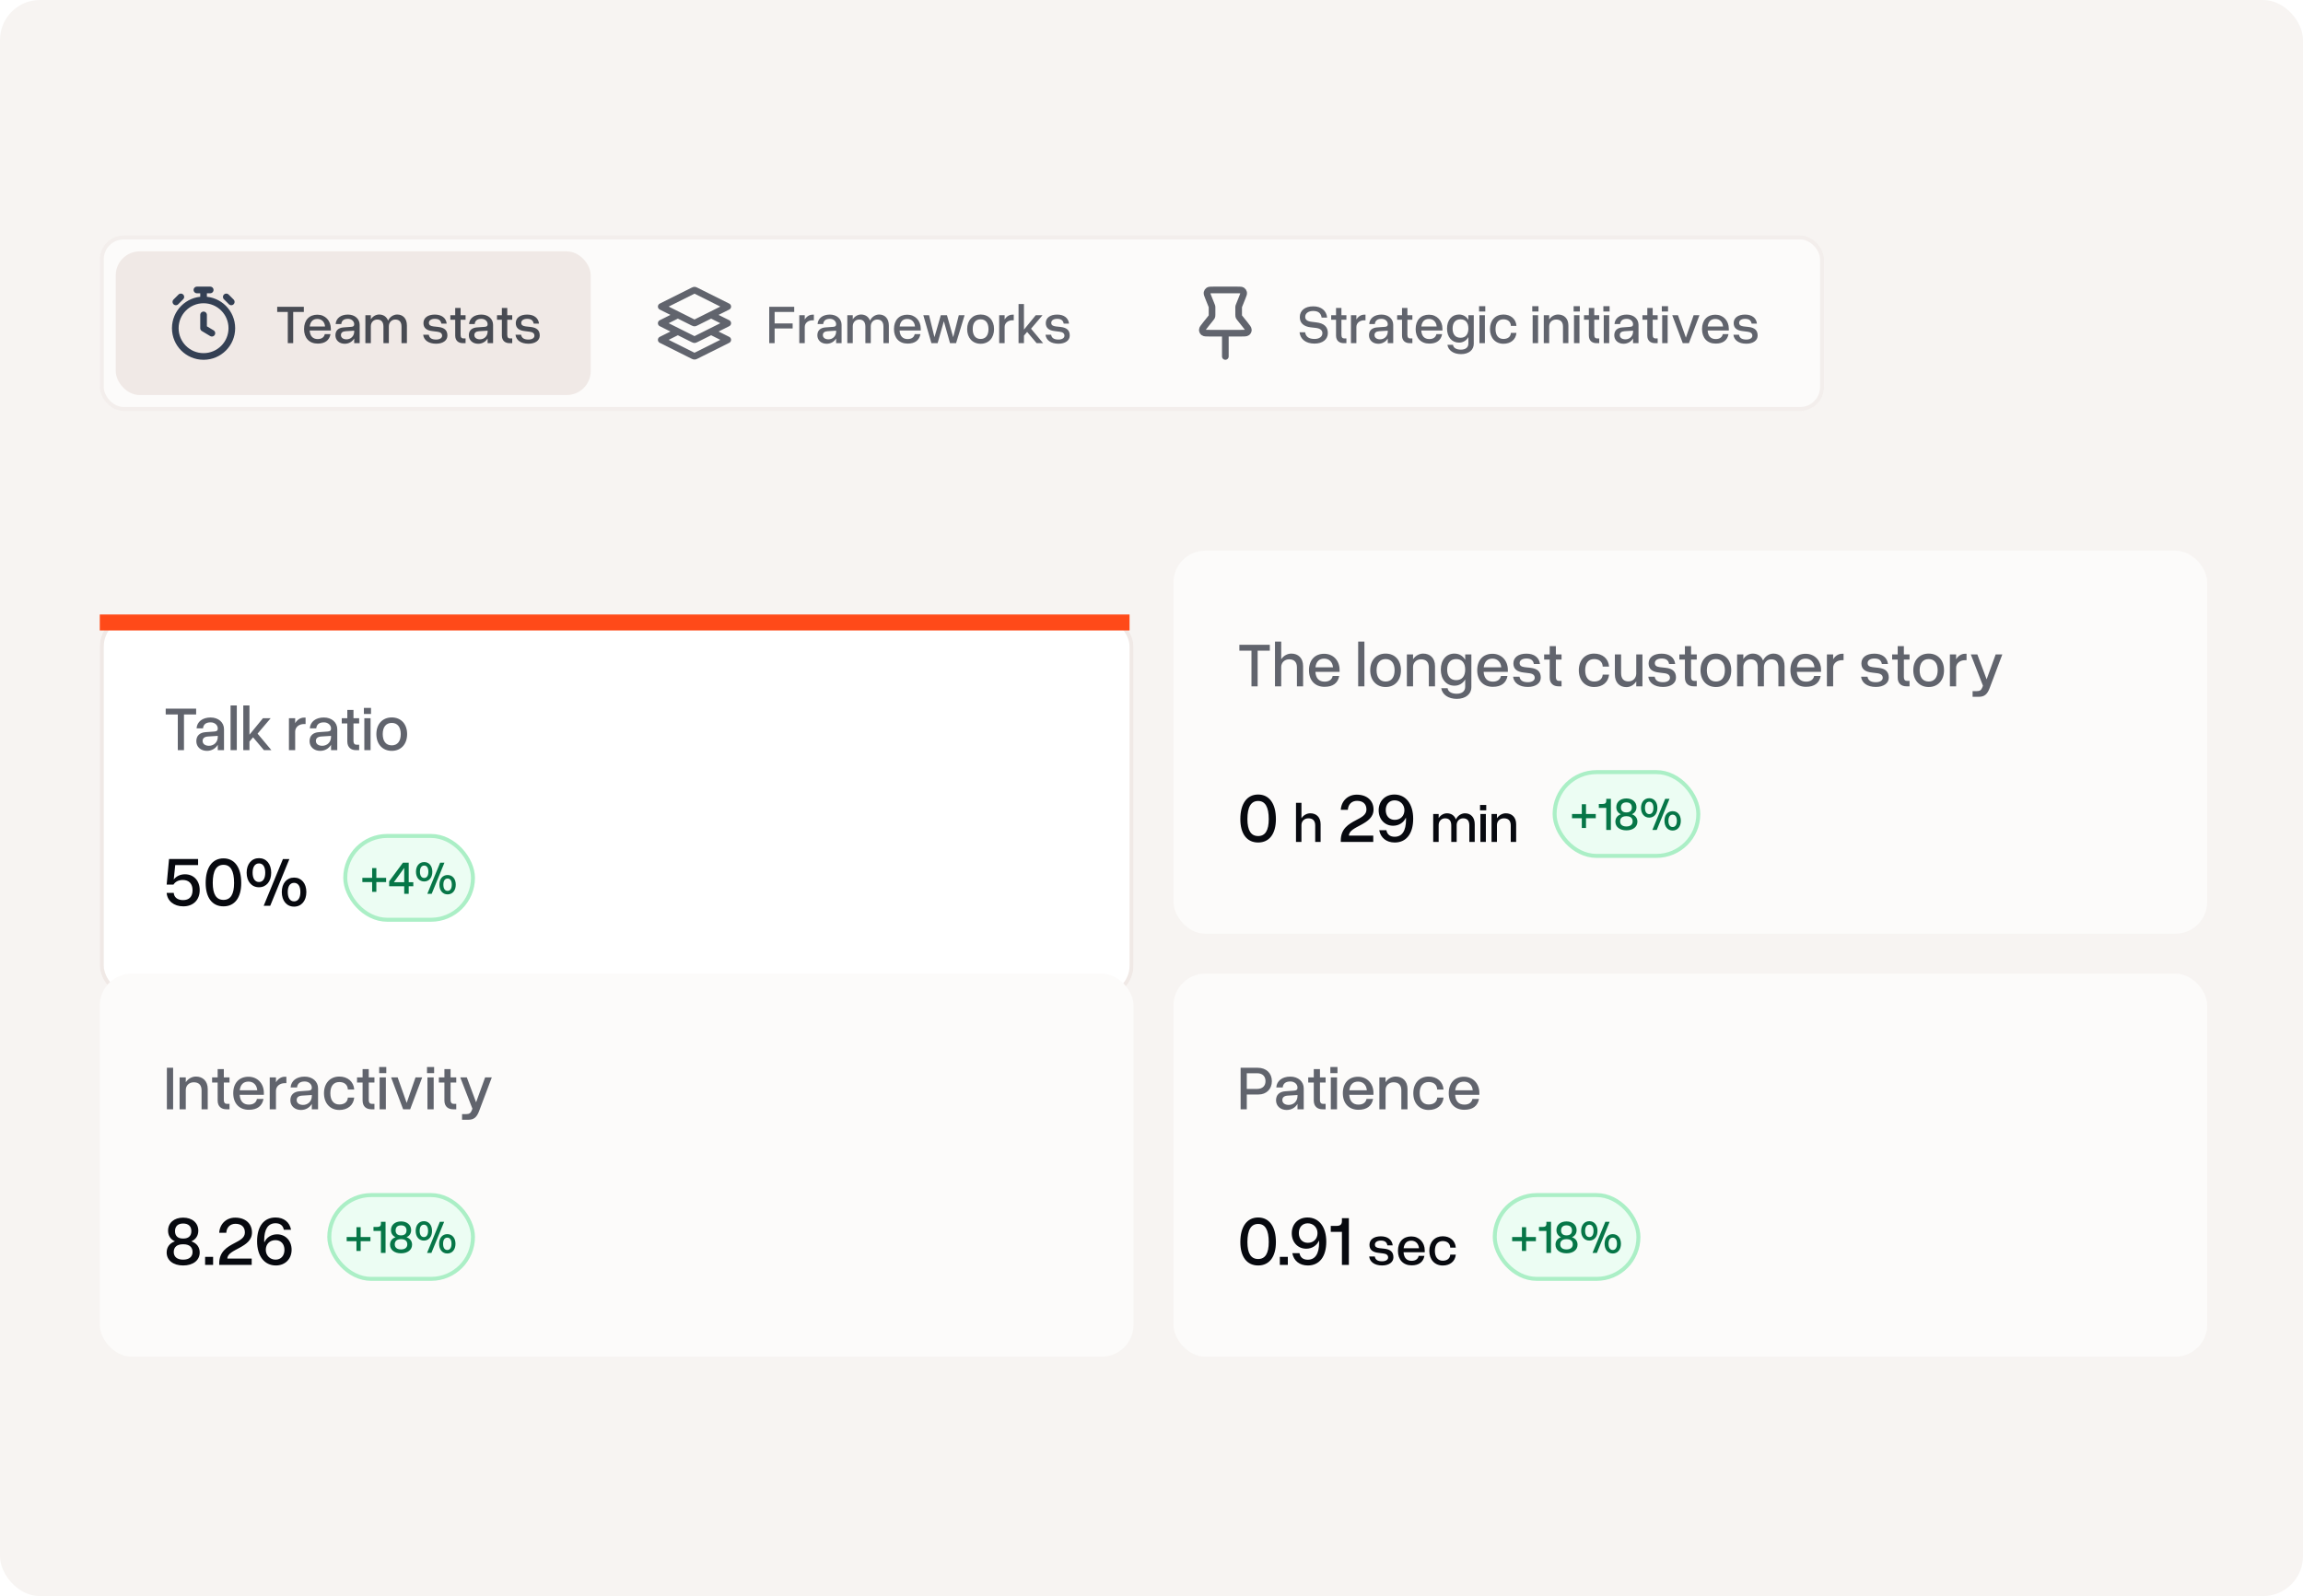 <svg width="577" height="400" viewBox="0 0 577 400" fill="none" xmlns="http://www.w3.org/2000/svg">
<rect width="577" height="400" rx="10" fill="#F7F4F2"/>
<rect x="25" y="59" width="432" height="44" rx="6" fill="#FCFBFA"/>
<rect x="25.5" y="59.5" width="431" height="43" rx="5.5" stroke="#EDE6E3" stroke-opacity="0.6"/>
<rect x="29" y="63" width="119" height="36" rx="6" fill="#F0E9E6"/>
<path d="M51.001 78.916V82.25L53.085 83.5M51.001 75.166C47.089 75.166 43.918 78.338 43.918 82.25C43.918 86.162 47.089 89.333 51.001 89.333C54.913 89.333 58.085 86.162 58.085 82.25C58.085 78.338 54.913 75.166 51.001 75.166ZM51.001 75.166V72.666M49.335 72.666H52.668M57.942 75.66L56.692 74.41L57.317 75.035M44.06 75.66L45.31 74.41L44.685 75.035" stroke="#344054" stroke-width="1.667" stroke-linecap="round" stroke-linejoin="round"/>
<path d="M76.123 76.894V78.18H73.457V86H72.103V78.18H69.451V76.894H76.123ZM76.178 82.473C76.178 80.244 77.477 78.863 79.514 78.863C81.482 78.863 82.891 80.34 82.891 82.404V82.828H77.586C77.682 84.236 78.379 84.975 79.609 84.975C80.607 84.975 81.223 84.496 81.373 83.731H82.809C82.522 85.289 81.428 86.109 79.596 86.109C77.504 86.109 76.178 84.715 76.178 82.473ZM79.527 79.93C78.42 79.93 77.764 80.559 77.6 81.83H81.441C81.346 80.668 80.594 79.93 79.527 79.93ZM90.109 81.406V86H88.742V84.824C88.25 85.644 87.389 86.15 86.363 86.15C85.01 86.15 84.039 85.275 84.039 84.031C84.039 82.842 84.777 82.131 86.103 82.049L87.99 81.912C88.537 81.871 88.742 81.693 88.742 81.269V81.242C88.742 80.49 88.059 79.902 87.184 79.902C86.158 79.902 85.598 80.34 85.502 81.215H84.094C84.189 79.766 85.393 78.836 87.17 78.836C88.893 78.836 90.109 79.916 90.109 81.406ZM85.42 83.977C85.42 84.619 85.967 85.043 86.814 85.043C87.922 85.043 88.742 84.209 88.742 83.102V82.869L86.582 83.006C85.816 83.061 85.42 83.389 85.42 83.977ZM96.07 81.857C96.07 80.613 95.469 80.08 94.512 80.08C93.609 80.08 92.912 80.777 92.912 81.762V86H91.545V79H92.912V80.025C93.404 79.246 94.211 78.822 94.99 78.822C96.029 78.822 96.863 79.356 97.232 80.353C97.684 79.369 98.627 78.822 99.516 78.822C100.924 78.822 101.949 79.793 101.949 81.57V86H100.596V81.857C100.596 80.613 99.994 80.08 99.037 80.08C98.135 80.08 97.424 80.777 97.424 81.762V86H96.07V81.857ZM109.551 83.129L108.361 82.978C106.857 82.814 106.092 82.186 106.092 80.969C106.092 79.656 107.186 78.836 108.949 78.836C110.658 78.836 111.766 79.697 111.916 81.106H110.576C110.439 80.285 109.934 79.902 108.949 79.902C108.047 79.902 107.459 80.299 107.459 80.887C107.459 81.475 107.842 81.707 108.594 81.803L109.838 81.939C111.383 82.117 112.094 82.801 112.094 84.1C112.094 85.33 110.959 86.137 109.264 86.137C107.377 86.137 106.188 85.262 106.023 83.894H107.432C107.568 84.715 108.17 85.098 109.264 85.098C110.166 85.098 110.768 84.715 110.768 84.141C110.768 83.566 110.371 83.225 109.551 83.129ZM116.646 84.811V86H115.963C114.91 86 114.049 85.426 114.049 84.072V80.135H112.832V79H114.049V77.182H115.402V79H116.646V80.135H115.402V83.894C115.402 84.619 115.689 84.811 116.113 84.811H116.646ZM123.537 81.406V86H122.17V84.824C121.678 85.644 120.816 86.15 119.791 86.15C118.438 86.15 117.467 85.275 117.467 84.031C117.467 82.842 118.205 82.131 119.531 82.049L121.418 81.912C121.965 81.871 122.17 81.693 122.17 81.269V81.242C122.17 80.49 121.486 79.902 120.611 79.902C119.586 79.902 119.025 80.34 118.93 81.215H117.521C117.617 79.766 118.82 78.836 120.598 78.836C122.32 78.836 123.537 79.916 123.537 81.406ZM118.848 83.977C118.848 84.619 119.395 85.043 120.242 85.043C121.35 85.043 122.17 84.209 122.17 83.102V82.869L120.01 83.006C119.244 83.061 118.848 83.389 118.848 83.977ZM128.336 84.811V86H127.652C126.6 86 125.738 85.426 125.738 84.072V80.135H124.521V79H125.738V77.182H127.092V79H128.336V80.135H127.092V83.894C127.092 84.619 127.379 84.811 127.803 84.811H128.336ZM132.684 83.129L131.494 82.978C129.99 82.814 129.225 82.186 129.225 80.969C129.225 79.656 130.318 78.836 132.082 78.836C133.791 78.836 134.898 79.697 135.049 81.106H133.709C133.572 80.285 133.066 79.902 132.082 79.902C131.18 79.902 130.592 80.299 130.592 80.887C130.592 81.475 130.975 81.707 131.727 81.803L132.971 81.939C134.516 82.117 135.227 82.801 135.227 84.1C135.227 85.33 134.092 86.137 132.396 86.137C130.51 86.137 129.32 85.262 129.156 83.894H130.564C130.701 84.715 131.303 85.098 132.396 85.098C133.299 85.098 133.9 84.715 133.9 84.141C133.9 83.566 133.504 83.225 132.684 83.129Z" fill="#484B53"/>
<g clip-path="url(#clip0_2266_38580)">
<path d="M169.835 78.917L165.668 81L173.703 85.018C173.812 85.072 173.867 85.1 173.924 85.11C173.975 85.12 174.027 85.12 174.078 85.11C174.135 85.1 174.19 85.072 174.299 85.018L182.335 81L178.168 78.917M169.835 83.083L165.668 85.167L173.703 89.184C173.812 89.239 173.867 89.266 173.924 89.277C173.975 89.287 174.027 89.287 174.078 89.277C174.135 89.266 174.19 89.239 174.299 89.184L182.335 85.167L178.168 83.083M165.668 76.833L173.703 72.816C173.812 72.761 173.867 72.734 173.924 72.723C173.975 72.713 174.027 72.713 174.078 72.723C174.135 72.734 174.19 72.761 174.299 72.816L182.335 76.833L174.299 80.851C174.19 80.906 174.135 80.933 174.078 80.944C174.027 80.953 173.975 80.953 173.924 80.944C173.867 80.933 173.812 80.906 173.703 80.851L165.668 76.833Z" stroke="#61646D" stroke-width="1.667" stroke-linecap="round" stroke-linejoin="round"/>
</g>
<path d="M198.986 76.894V78.18H194.078V81.051H198.59V82.322H194.078V86H192.725V76.894H198.986ZM200.258 79H201.625V80.08C202.076 79.301 202.828 78.863 203.539 78.863H203.908V80.272H203.553C202.473 80.272 201.625 80.955 201.625 81.939V86H200.258V79ZM210.854 81.406V86H209.486V84.824C208.994 85.644 208.133 86.15 207.107 86.15C205.754 86.15 204.783 85.275 204.783 84.031C204.783 82.842 205.521 82.131 206.848 82.049L208.734 81.912C209.281 81.871 209.486 81.693 209.486 81.269V81.242C209.486 80.49 208.803 79.902 207.928 79.902C206.902 79.902 206.342 80.34 206.246 81.215H204.838C204.934 79.766 206.137 78.836 207.914 78.836C209.637 78.836 210.854 79.916 210.854 81.406ZM206.164 83.977C206.164 84.619 206.711 85.043 207.559 85.043C208.666 85.043 209.486 84.209 209.486 83.102V82.869L207.326 83.006C206.561 83.061 206.164 83.389 206.164 83.977ZM216.814 81.857C216.814 80.613 216.213 80.08 215.256 80.08C214.354 80.08 213.656 80.777 213.656 81.762V86H212.289V79H213.656V80.025C214.148 79.246 214.955 78.822 215.734 78.822C216.773 78.822 217.607 79.356 217.977 80.353C218.428 79.369 219.371 78.822 220.26 78.822C221.668 78.822 222.693 79.793 222.693 81.57V86H221.34V81.857C221.34 80.613 220.738 80.08 219.781 80.08C218.879 80.08 218.168 80.777 218.168 81.762V86H216.814V81.857ZM223.979 82.473C223.979 80.244 225.277 78.863 227.314 78.863C229.283 78.863 230.691 80.34 230.691 82.404V82.828H225.387C225.482 84.236 226.18 84.975 227.41 84.975C228.408 84.975 229.023 84.496 229.174 83.731H230.609C230.322 85.289 229.229 86.109 227.396 86.109C225.305 86.109 223.979 84.715 223.979 82.473ZM227.328 79.93C226.221 79.93 225.564 80.559 225.4 81.83H229.242C229.146 80.668 228.395 79.93 227.328 79.93ZM231.334 79H232.77L234.123 84.496L235.709 79H237.254L238.812 84.496L240.221 79H241.67L239.537 86H238.02L236.475 80.504L234.916 86H233.357L231.334 79ZM242.312 82.473C242.312 80.272 243.666 78.822 245.689 78.822C247.713 78.822 249.053 80.272 249.053 82.473C249.053 84.688 247.713 86.15 245.689 86.15C243.666 86.15 242.312 84.688 242.312 82.473ZM247.658 82.473C247.658 80.928 246.934 80.025 245.689 80.025C244.432 80.025 243.707 80.928 243.707 82.473C243.707 84.045 244.432 84.947 245.689 84.947C246.934 84.947 247.658 84.045 247.658 82.473ZM250.338 79H251.705V80.08C252.156 79.301 252.908 78.863 253.619 78.863H253.988V80.272H253.633C252.553 80.272 251.705 80.955 251.705 81.939V86H250.338V79ZM259.498 79H261.193L258.322 82.377L261.357 86H259.717L257.338 83.184L256.545 84.113V86H255.191V76.197H256.545V82.609L259.498 79ZM265.473 83.129L264.283 82.978C262.779 82.814 262.014 82.186 262.014 80.969C262.014 79.656 263.107 78.836 264.871 78.836C266.58 78.836 267.688 79.697 267.838 81.106H266.498C266.361 80.285 265.855 79.902 264.871 79.902C263.969 79.902 263.381 80.299 263.381 80.887C263.381 81.475 263.764 81.707 264.516 81.803L265.76 81.939C267.305 82.117 268.016 82.801 268.016 84.1C268.016 85.33 266.881 86.137 265.186 86.137C263.299 86.137 262.109 85.262 261.945 83.894H263.354C263.49 84.715 264.092 85.098 265.186 85.098C266.088 85.098 266.689 84.715 266.689 84.141C266.689 83.566 266.293 83.225 265.473 83.129Z" fill="#61646D"/>
<path d="M307.001 83.5L307.001 89.333M303.667 77.09V78.865C303.667 79.039 303.667 79.126 303.65 79.208C303.635 79.282 303.61 79.353 303.576 79.42C303.537 79.495 303.483 79.563 303.375 79.698L302.067 81.334C301.512 82.027 301.235 82.374 301.234 82.666C301.234 82.919 301.349 83.159 301.548 83.318C301.776 83.5 302.22 83.5 303.108 83.5H310.893C311.781 83.5 312.225 83.5 312.453 83.318C312.652 83.159 312.767 82.919 312.767 82.666C312.766 82.374 312.489 82.027 311.934 81.334L310.626 79.698C310.518 79.563 310.464 79.495 310.425 79.42C310.391 79.353 310.366 79.282 310.351 79.208C310.334 79.126 310.334 79.039 310.334 78.865V77.09C310.334 76.994 310.334 76.946 310.339 76.899C310.344 76.857 310.352 76.815 310.363 76.774C310.376 76.728 310.394 76.684 310.429 76.595L311.269 74.495C311.514 73.882 311.637 73.576 311.586 73.33C311.541 73.115 311.413 72.927 311.23 72.805C311.021 72.666 310.691 72.666 310.031 72.666H303.97C303.31 72.666 302.98 72.666 302.771 72.805C302.588 72.927 302.46 73.115 302.415 73.33C302.364 73.576 302.487 73.882 302.732 74.495L303.572 76.595C303.607 76.684 303.625 76.728 303.638 76.774C303.649 76.815 303.657 76.857 303.662 76.899C303.667 76.946 303.667 76.994 303.667 77.09Z" stroke="#61646D" stroke-width="1.667" stroke-linecap="round" stroke-linejoin="round"/>
<path d="M329.621 82.172L328.391 82.035C326.627 81.83 325.656 80.955 325.656 79.478C325.656 77.811 326.941 76.772 329.02 76.772C331.016 76.772 332.328 77.838 332.506 79.602H331.125C330.947 78.467 330.277 77.934 329.006 77.934C327.803 77.934 327.01 78.522 327.01 79.41C327.01 80.135 327.543 80.518 328.596 80.641L329.771 80.791C331.727 81.01 332.684 81.898 332.684 83.471C332.684 85.07 331.357 86.109 329.334 86.109C327.146 86.109 325.779 84.988 325.588 83.266H326.982C327.174 84.414 327.939 84.947 329.348 84.947C330.523 84.947 331.316 84.387 331.316 83.498C331.316 82.746 330.742 82.295 329.621 82.172ZM337.332 84.811V86H336.648C335.596 86 334.734 85.426 334.734 84.072V80.135H333.518V79H334.734V77.182H336.088V79H337.332V80.135H336.088V83.894C336.088 84.619 336.375 84.811 336.799 84.811H337.332ZM338.467 79H339.834V80.08C340.285 79.301 341.037 78.863 341.748 78.863H342.117V80.272H341.762C340.682 80.272 339.834 80.955 339.834 81.939V86H338.467V79ZM349.062 81.406V86H347.695V84.824C347.203 85.644 346.342 86.15 345.316 86.15C343.963 86.15 342.992 85.275 342.992 84.031C342.992 82.842 343.73 82.131 345.057 82.049L346.943 81.912C347.49 81.871 347.695 81.693 347.695 81.269V81.242C347.695 80.49 347.012 79.902 346.137 79.902C345.111 79.902 344.551 80.34 344.455 81.215H343.047C343.143 79.766 344.346 78.836 346.123 78.836C347.846 78.836 349.062 79.916 349.062 81.406ZM344.373 83.977C344.373 84.619 344.92 85.043 345.768 85.043C346.875 85.043 347.695 84.209 347.695 83.102V82.869L345.535 83.006C344.77 83.061 344.373 83.389 344.373 83.977ZM353.861 84.811V86H353.178C352.125 86 351.264 85.426 351.264 84.072V80.135H350.047V79H351.264V77.182H352.617V79H353.861V80.135H352.617V83.894C352.617 84.619 352.904 84.811 353.328 84.811H353.861ZM354.682 82.473C354.682 80.244 355.98 78.863 358.018 78.863C359.986 78.863 361.395 80.34 361.395 82.404V82.828H356.09C356.186 84.236 356.883 84.975 358.113 84.975C359.111 84.975 359.727 84.496 359.877 83.731H361.312C361.025 85.289 359.932 86.109 358.1 86.109C356.008 86.109 354.682 84.715 354.682 82.473ZM358.031 79.93C356.924 79.93 356.268 80.559 356.104 81.83H359.945C359.85 80.668 359.098 79.93 358.031 79.93ZM369.242 79V86.15C369.242 87.709 367.984 88.748 366.057 88.748C364.17 88.748 362.857 87.818 362.639 86.41H364.033C364.129 87.162 364.867 87.627 366.016 87.627C367.205 87.627 367.889 87.066 367.889 86.082V84.482C367.396 85.344 366.562 85.863 365.537 85.863C363.746 85.863 362.543 84.455 362.543 82.336C362.543 80.231 363.746 78.822 365.537 78.822C366.562 78.822 367.396 79.328 367.889 80.189V79H369.242ZM363.938 82.336C363.938 83.799 364.662 84.647 365.92 84.647C367.178 84.647 367.889 83.799 367.889 82.336C367.889 80.873 367.178 80.025 365.92 80.025C364.662 80.025 363.938 80.873 363.938 82.336ZM370.568 76.731H372.127V78.07H370.568V76.731ZM370.664 79H372.031V86H370.664V79ZM373.303 82.473C373.303 80.272 374.656 78.822 376.666 78.822C378.484 78.822 379.811 79.93 379.934 81.666H378.539C378.498 80.627 377.773 80.025 376.666 80.025C375.408 80.025 374.697 80.914 374.697 82.473C374.697 84.045 375.422 84.947 376.666 84.947C377.76 84.947 378.484 84.4 378.539 83.43H379.934C379.77 85.125 378.484 86.15 376.666 86.15C374.656 86.15 373.303 84.688 373.303 82.473ZM383.898 76.731H385.457V78.07H383.898V76.731ZM383.994 79H385.361V86H383.994V79ZM391.596 81.857C391.596 80.613 390.926 80.08 389.887 80.08C388.889 80.08 388.137 80.777 388.137 81.762V86H386.783V79H388.137V80.066C388.656 79.273 389.531 78.822 390.352 78.822C391.855 78.822 392.949 79.793 392.949 81.57V86H391.596V81.857ZM394.262 76.731H395.82V78.07H394.262V76.731ZM394.357 79H395.725V86H394.357V79ZM400.674 84.811V86H399.99C398.938 86 398.076 85.426 398.076 84.072V80.135H396.859V79H398.076V77.182H399.43V79H400.674V80.135H399.43V83.894C399.43 84.619 399.717 84.811 400.141 84.811H400.674ZM401.713 76.731H403.271V78.07H401.713V76.731ZM401.809 79H403.176V86H401.809V79ZM410.518 81.406V86H409.15V84.824C408.658 85.644 407.797 86.15 406.771 86.15C405.418 86.15 404.447 85.275 404.447 84.031C404.447 82.842 405.186 82.131 406.512 82.049L408.398 81.912C408.945 81.871 409.15 81.693 409.15 81.269V81.242C409.15 80.49 408.467 79.902 407.592 79.902C406.566 79.902 406.006 80.34 405.91 81.215H404.502C404.598 79.766 405.801 78.836 407.578 78.836C409.301 78.836 410.518 79.916 410.518 81.406ZM405.828 83.977C405.828 84.619 406.375 85.043 407.223 85.043C408.33 85.043 409.15 84.209 409.15 83.102V82.869L406.99 83.006C406.225 83.061 405.828 83.389 405.828 83.977ZM415.316 84.811V86H414.633C413.58 86 412.719 85.426 412.719 84.072V80.135H411.502V79H412.719V77.182H414.072V79H415.316V80.135H414.072V83.894C414.072 84.619 414.359 84.811 414.783 84.811H415.316ZM416.355 76.731H417.914V78.07H416.355V76.731ZM416.451 79H417.818V86H416.451V79ZM418.967 79H420.402L422.385 84.606L424.326 79H425.789L423.15 86H421.605L418.967 79ZM426.432 82.473C426.432 80.244 427.73 78.863 429.768 78.863C431.736 78.863 433.145 80.34 433.145 82.404V82.828H427.84C427.936 84.236 428.633 84.975 429.863 84.975C430.861 84.975 431.477 84.496 431.627 83.731H433.062C432.775 85.289 431.682 86.109 429.85 86.109C427.758 86.109 426.432 84.715 426.432 82.473ZM429.781 79.93C428.674 79.93 428.018 80.559 427.854 81.83H431.695C431.6 80.668 430.848 79.93 429.781 79.93ZM437.82 83.129L436.631 82.978C435.127 82.814 434.361 82.186 434.361 80.969C434.361 79.656 435.455 78.836 437.219 78.836C438.928 78.836 440.035 79.697 440.186 81.106H438.846C438.709 80.285 438.203 79.902 437.219 79.902C436.316 79.902 435.729 80.299 435.729 80.887C435.729 81.475 436.111 81.707 436.863 81.803L438.107 81.939C439.652 82.117 440.363 82.801 440.363 84.1C440.363 85.33 439.229 86.137 437.533 86.137C435.646 86.137 434.457 85.262 434.293 83.894H435.701C435.838 84.715 436.439 85.098 437.533 85.098C438.436 85.098 439.037 84.715 439.037 84.141C439.037 83.566 438.641 83.225 437.82 83.129Z" fill="#61646D"/>
<g filter="url(#filter0_dd_2266_38580)">
<rect x="25" y="138" width="259" height="96" rx="8" fill="white"/>
<rect x="25.5" y="138.5" width="258" height="95" rx="7.5" stroke="#F0E9E6"/>
<path d="M49.141 161.594V163.062H46.094V172H44.547V163.062H41.516V161.594H49.141ZM56.125 166.75V172H54.562V170.656C54 171.594 53.016 172.172 51.844 172.172C50.297 172.172 49.188 171.172 49.188 169.75C49.188 168.391 50.031 167.578 51.547 167.484L53.703 167.328C54.328 167.281 54.562 167.078 54.562 166.594V166.562C54.562 165.703 53.781 165.031 52.781 165.031C51.609 165.031 50.969 165.531 50.859 166.531H49.25C49.359 164.875 50.734 163.812 52.766 163.812C54.734 163.812 56.125 165.047 56.125 166.75ZM50.766 169.688C50.766 170.422 51.391 170.906 52.359 170.906C53.625 170.906 54.562 169.953 54.562 168.688V168.422L52.094 168.578C51.219 168.641 50.766 169.016 50.766 169.688ZM57.766 160.797H59.328V172H57.766V160.797ZM65.875 164H67.812L64.531 167.859L68 172H66.125L63.406 168.781L62.5 169.844V172H60.953V160.797H62.5V168.125L65.875 164ZM72.391 164H73.953V165.234C74.469 164.344 75.328 163.844 76.141 163.844H76.562V165.453H76.156C74.922 165.453 73.953 166.234 73.953 167.359V172H72.391V164ZM84.5 166.75V172H82.938V170.656C82.375 171.594 81.391 172.172 80.219 172.172C78.672 172.172 77.562 171.172 77.562 169.75C77.562 168.391 78.406 167.578 79.922 167.484L82.078 167.328C82.703 167.281 82.938 167.078 82.938 166.594V166.562C82.938 165.703 82.156 165.031 81.156 165.031C79.984 165.031 79.344 165.531 79.234 166.531H77.625C77.734 164.875 79.109 163.812 81.141 163.812C83.109 163.812 84.5 165.047 84.5 166.75ZM79.141 169.688C79.141 170.422 79.766 170.906 80.734 170.906C82 170.906 82.938 169.953 82.938 168.688V168.422L80.469 168.578C79.594 168.641 79.141 169.016 79.141 169.688ZM89.984 170.641V172H89.203C88 172 87.016 171.344 87.016 169.797V165.297H85.625V164H87.016V161.922H88.562V164H89.984V165.297H88.562V169.594C88.562 170.422 88.891 170.641 89.375 170.641H89.984ZM91.172 161.406H92.953V162.938H91.172V161.406ZM91.281 164H92.844V172H91.281V164ZM94.297 167.969C94.297 165.453 95.844 163.797 98.156 163.797C100.469 163.797 102 165.453 102 167.969C102 170.5 100.469 172.172 98.156 172.172C95.844 172.172 94.297 170.5 94.297 167.969ZM100.406 167.969C100.406 166.203 99.578 165.172 98.156 165.172C96.719 165.172 95.891 166.203 95.891 167.969C95.891 169.766 96.719 170.797 98.156 170.797C99.578 170.797 100.406 169.766 100.406 167.969Z" fill="#61646D"/>
<path d="M48.242 207.08C48.242 205.498 47.363 204.531 45.799 204.531C44.727 204.531 43.918 204.971 43.461 205.691H41.756L42.353 199.275H49.631V200.805H43.9L43.531 204.408C44.164 203.6 45.131 203.107 46.344 203.107C48.576 203.107 50.035 204.742 50.035 207.062C50.035 209.576 48.383 211.141 45.922 211.141C43.566 211.141 41.897 209.77 41.756 207.766H43.531C43.602 208.891 44.498 209.576 45.869 209.576C47.381 209.576 48.242 208.732 48.242 207.08ZM51.529 205.287C51.529 201.402 53.199 199.117 55.994 199.117C58.789 199.117 60.441 201.402 60.441 205.287C60.441 208.979 58.789 211.141 55.994 211.141C53.182 211.141 51.529 208.979 51.529 205.287ZM58.648 205.287C58.648 202.246 57.77 200.734 55.994 200.734C54.201 200.734 53.305 202.246 53.305 205.287C53.305 208.117 54.201 209.523 55.994 209.523C57.77 209.523 58.648 208.117 58.648 205.287ZM61.795 202.703C61.795 200.523 63.043 199.064 64.889 199.064C66.717 199.064 67.947 200.523 67.947 202.703C67.947 204.9 66.717 206.359 64.889 206.359C63.043 206.359 61.795 204.9 61.795 202.703ZM70.883 199.293H72.5L67.701 211H66.066L70.883 199.293ZM66.453 202.703C66.453 201.244 65.891 200.383 64.889 200.383C63.887 200.383 63.289 201.244 63.289 202.703C63.289 204.18 63.887 205.041 64.889 205.041C65.891 205.041 66.453 204.18 66.453 202.703ZM70.602 207.555C70.602 205.375 71.832 203.934 73.678 203.934C75.523 203.934 76.754 205.375 76.754 207.555C76.754 209.752 75.523 211.211 73.678 211.211C71.832 211.211 70.602 209.752 70.602 207.555ZM75.26 207.555C75.26 206.096 74.68 205.252 73.678 205.252C72.676 205.252 72.096 206.096 72.096 207.555C72.096 209.031 72.676 209.893 73.678 209.893C74.68 209.893 75.26 209.031 75.26 207.555Z" fill="#07090F"/>
<rect x="86.5" y="193.5" width="32" height="21" rx="10.5" fill="#ECFDF3"/>
<rect x="86.5" y="193.5" width="32" height="21" rx="10.5" stroke="#ABEFC6"/>
<path d="M94.291 204.004H96.74V205.059H94.291V207.508H93.236V205.059H90.787V204.004H93.236V201.555H94.291V204.004ZM102.4 206.102V208H101.275V206.102H97.502V204.859L100.959 200.195H102.4V205.094H103.549V206.102H102.4ZM101.275 205.094V201.508L98.686 205.094H101.275ZM104.217 202.469C104.217 201.016 105.049 200.043 106.279 200.043C107.498 200.043 108.318 201.016 108.318 202.469C108.318 203.934 107.498 204.906 106.279 204.906C105.049 204.906 104.217 203.934 104.217 202.469ZM110.275 200.195H111.354L108.154 208H107.064L110.275 200.195ZM107.322 202.469C107.322 201.496 106.947 200.922 106.279 200.922C105.611 200.922 105.213 201.496 105.213 202.469C105.213 203.453 105.611 204.027 106.279 204.027C106.947 204.027 107.322 203.453 107.322 202.469ZM110.088 205.703C110.088 204.25 110.908 203.289 112.139 203.289C113.369 203.289 114.189 204.25 114.189 205.703C114.189 207.168 113.369 208.141 112.139 208.141C110.908 208.141 110.088 207.168 110.088 205.703ZM113.193 205.703C113.193 204.73 112.807 204.168 112.139 204.168C111.471 204.168 111.084 204.73 111.084 205.703C111.084 206.688 111.471 207.262 112.139 207.262C112.807 207.262 113.193 206.688 113.193 205.703Z" fill="#067647"/>
<rect x="25" y="138" width="258" height="4" fill="#FF4A19"/>
</g>
<rect x="294" y="138" width="259" height="96" rx="8" fill="#FCFBFA"/>
<path d="M318.141 161.594V163.062H315.094V172H313.547V163.062H310.516V161.594H318.141ZM324.938 167.266C324.938 165.844 324.172 165.234 322.984 165.234C321.859 165.234 321 166.031 321 167.156V172H319.438V160.797H321V165.219C321.578 164.312 322.578 163.797 323.531 163.797C325.25 163.797 326.484 164.906 326.484 166.938V172H324.938V167.266ZM327.953 167.969C327.953 165.422 329.438 163.844 331.766 163.844C334.016 163.844 335.625 165.531 335.625 167.891V168.375H329.562C329.672 169.984 330.469 170.828 331.875 170.828C333.016 170.828 333.719 170.281 333.891 169.406H335.531C335.203 171.188 333.953 172.125 331.859 172.125C329.469 172.125 327.953 170.531 327.953 167.969ZM331.781 165.062C330.516 165.062 329.766 165.781 329.578 167.234H333.969C333.859 165.906 333 165.062 331.781 165.062ZM340.281 160.797H341.844V172H340.281V160.797ZM343.297 167.969C343.297 165.453 344.844 163.797 347.156 163.797C349.469 163.797 351 165.453 351 167.969C351 170.5 349.469 172.172 347.156 172.172C344.844 172.172 343.297 170.5 343.297 167.969ZM349.406 167.969C349.406 166.203 348.578 165.172 347.156 165.172C345.719 165.172 344.891 166.203 344.891 167.969C344.891 169.766 345.719 170.797 347.156 170.797C348.578 170.797 349.406 169.766 349.406 167.969ZM357.984 167.266C357.984 165.844 357.219 165.234 356.031 165.234C354.891 165.234 354.031 166.031 354.031 167.156V172H352.484V164H354.031V165.219C354.625 164.312 355.625 163.797 356.562 163.797C358.281 163.797 359.531 164.906 359.531 166.938V172H357.984V167.266ZM368.641 164V172.172C368.641 173.953 367.203 175.141 365 175.141C362.844 175.141 361.344 174.078 361.094 172.469H362.688C362.797 173.328 363.641 173.859 364.953 173.859C366.312 173.859 367.094 173.219 367.094 172.094V170.266C366.531 171.25 365.578 171.844 364.406 171.844C362.359 171.844 360.984 170.234 360.984 167.812C360.984 165.406 362.359 163.797 364.406 163.797C365.578 163.797 366.531 164.375 367.094 165.359V164H368.641ZM362.578 167.812C362.578 169.484 363.406 170.453 364.844 170.453C366.281 170.453 367.094 169.484 367.094 167.812C367.094 166.141 366.281 165.172 364.844 165.172C363.406 165.172 362.578 166.141 362.578 167.812ZM370.109 167.969C370.109 165.422 371.594 163.844 373.922 163.844C376.172 163.844 377.781 165.531 377.781 167.891V168.375H371.719C371.828 169.984 372.625 170.828 374.031 170.828C375.172 170.828 375.875 170.281 376.047 169.406H377.688C377.359 171.188 376.109 172.125 374.016 172.125C371.625 172.125 370.109 170.531 370.109 167.969ZM373.938 165.062C372.672 165.062 371.922 165.781 371.734 167.234H376.125C376.016 165.906 375.156 165.062 373.938 165.062ZM383.125 168.719L381.766 168.547C380.047 168.359 379.172 167.641 379.172 166.25C379.172 164.75 380.422 163.812 382.438 163.812C384.391 163.812 385.656 164.797 385.828 166.406H384.297C384.141 165.469 383.562 165.031 382.438 165.031C381.406 165.031 380.734 165.484 380.734 166.156C380.734 166.828 381.172 167.094 382.031 167.203L383.453 167.359C385.219 167.562 386.031 168.344 386.031 169.828C386.031 171.234 384.734 172.156 382.797 172.156C380.641 172.156 379.281 171.156 379.094 169.594H380.703C380.859 170.531 381.547 170.969 382.797 170.969C383.828 170.969 384.516 170.531 384.516 169.875C384.516 169.219 384.062 168.828 383.125 168.719ZM391.234 170.641V172H390.453C389.25 172 388.266 171.344 388.266 169.797V165.297H386.875V164H388.266V161.922H389.812V164H391.234V165.297H389.812V169.594C389.812 170.422 390.141 170.641 390.625 170.641H391.234ZM395.562 167.969C395.562 165.453 397.109 163.797 399.406 163.797C401.484 163.797 403 165.062 403.141 167.047H401.547C401.5 165.859 400.672 165.172 399.406 165.172C397.969 165.172 397.156 166.188 397.156 167.969C397.156 169.766 397.984 170.797 399.406 170.797C400.656 170.797 401.484 170.172 401.547 169.062H403.141C402.953 171 401.484 172.172 399.406 172.172C397.109 172.172 395.562 170.5 395.562 167.969ZM406.156 168.688C406.156 170.156 406.875 170.766 408.016 170.766C409.109 170.766 409.953 169.938 409.953 168.781V164H411.5V172H409.953V170.75C409.375 171.688 408.406 172.203 407.484 172.203C405.797 172.203 404.594 171.078 404.594 169.016V164H406.156V168.688ZM417 168.719L415.641 168.547C413.922 168.359 413.047 167.641 413.047 166.25C413.047 164.75 414.297 163.812 416.312 163.812C418.266 163.812 419.531 164.797 419.703 166.406H418.172C418.016 165.469 417.438 165.031 416.312 165.031C415.281 165.031 414.609 165.484 414.609 166.156C414.609 166.828 415.047 167.094 415.906 167.203L417.328 167.359C419.094 167.562 419.906 168.344 419.906 169.828C419.906 171.234 418.609 172.156 416.672 172.156C414.516 172.156 413.156 171.156 412.969 169.594H414.578C414.734 170.531 415.422 170.969 416.672 170.969C417.703 170.969 418.391 170.531 418.391 169.875C418.391 169.219 417.938 168.828 417 168.719ZM425.109 170.641V172H424.328C423.125 172 422.141 171.344 422.141 169.797V165.297H420.75V164H422.141V161.922H423.688V164H425.109V165.297H423.688V169.594C423.688 170.422 424.016 170.641 424.5 170.641H425.109ZM426.047 167.969C426.047 165.453 427.594 163.797 429.906 163.797C432.219 163.797 433.75 165.453 433.75 167.969C433.75 170.5 432.219 172.172 429.906 172.172C427.594 172.172 426.047 170.5 426.047 167.969ZM432.156 167.969C432.156 166.203 431.328 165.172 429.906 165.172C428.469 165.172 427.641 166.203 427.641 167.969C427.641 169.766 428.469 170.797 429.906 170.797C431.328 170.797 432.156 169.766 432.156 167.969ZM440.391 167.266C440.391 165.844 439.703 165.234 438.609 165.234C437.578 165.234 436.781 166.031 436.781 167.156V172H435.219V164H436.781V165.172C437.344 164.281 438.266 163.797 439.156 163.797C440.344 163.797 441.297 164.406 441.719 165.547C442.234 164.422 443.312 163.797 444.328 163.797C445.938 163.797 447.109 164.906 447.109 166.938V172H445.562V167.266C445.562 165.844 444.875 165.234 443.781 165.234C442.75 165.234 441.938 166.031 441.938 167.156V172H440.391V167.266ZM448.578 167.969C448.578 165.422 450.062 163.844 452.391 163.844C454.641 163.844 456.25 165.531 456.25 167.891V168.375H450.188C450.297 169.984 451.094 170.828 452.5 170.828C453.641 170.828 454.344 170.281 454.516 169.406H456.156C455.828 171.188 454.578 172.125 452.484 172.125C450.094 172.125 448.578 170.531 448.578 167.969ZM452.406 165.062C451.141 165.062 450.391 165.781 450.203 167.234H454.594C454.484 165.906 453.625 165.062 452.406 165.062ZM457.719 164H459.281V165.234C459.797 164.344 460.656 163.844 461.469 163.844H461.891V165.453H461.484C460.25 165.453 459.281 166.234 459.281 167.359V172H457.719V164ZM470.312 168.719L468.953 168.547C467.234 168.359 466.359 167.641 466.359 166.25C466.359 164.75 467.609 163.812 469.625 163.812C471.578 163.812 472.844 164.797 473.016 166.406H471.484C471.328 165.469 470.75 165.031 469.625 165.031C468.594 165.031 467.922 165.484 467.922 166.156C467.922 166.828 468.359 167.094 469.219 167.203L470.641 167.359C472.406 167.562 473.219 168.344 473.219 169.828C473.219 171.234 471.922 172.156 469.984 172.156C467.828 172.156 466.469 171.156 466.281 169.594H467.891C468.047 170.531 468.734 170.969 469.984 170.969C471.016 170.969 471.703 170.531 471.703 169.875C471.703 169.219 471.25 168.828 470.312 168.719ZM478.422 170.641V172H477.641C476.438 172 475.453 171.344 475.453 169.797V165.297H474.062V164H475.453V161.922H477V164H478.422V165.297H477V169.594C477 170.422 477.328 170.641 477.812 170.641H478.422ZM479.359 167.969C479.359 165.453 480.906 163.797 483.219 163.797C485.531 163.797 487.062 165.453 487.062 167.969C487.062 170.5 485.531 172.172 483.219 172.172C480.906 172.172 479.359 170.5 479.359 167.969ZM485.469 167.969C485.469 166.203 484.641 165.172 483.219 165.172C481.781 165.172 480.953 166.203 480.953 167.969C480.953 169.766 481.781 170.797 483.219 170.797C484.641 170.797 485.469 169.766 485.469 167.969ZM488.531 164H490.094V165.234C490.609 164.344 491.469 163.844 492.281 163.844H492.703V165.453H492.297C491.062 165.453 490.094 166.234 490.094 167.359V172H488.531V164ZM494.219 173.203H495.297C496.016 173.203 496.391 172.953 496.656 172.266L496.812 171.844L493.766 164H495.406L497.734 170.25L500 164H501.672L498.5 172.422C497.906 174.016 497.172 174.625 495.75 174.625H494.219V173.203Z" fill="#61646D"/>
<path d="M310.756 205.287C310.756 201.402 312.426 199.117 315.221 199.117C318.016 199.117 319.668 201.402 319.668 205.287C319.668 208.979 318.016 211.141 315.221 211.141C312.408 211.141 310.756 208.979 310.756 205.287ZM317.875 205.287C317.875 202.246 316.996 200.734 315.221 200.734C313.428 200.734 312.531 202.246 312.531 205.287C312.531 208.117 313.428 209.523 315.221 209.523C316.996 209.523 317.875 208.117 317.875 205.287ZM329.516 206.857C329.516 205.613 328.846 205.08 327.807 205.08C326.822 205.08 326.07 205.777 326.07 206.762V211H324.703V201.197H326.07V205.066C326.576 204.273 327.451 203.822 328.285 203.822C329.789 203.822 330.869 204.793 330.869 206.57V211H329.516V206.857ZM337.961 209.418H344.061V211H335.922V210.631C335.922 207.643 337.943 206.5 339.701 205.568C341.107 204.83 342.355 204.215 342.355 202.879C342.355 201.49 341.477 200.699 340 200.699C338.664 200.699 337.768 201.578 337.697 202.949H335.922C336.062 200.699 337.715 199.152 339.93 199.152C342.461 199.152 344.131 200.629 344.131 202.879C344.131 204.83 342.602 205.832 341.072 206.676C339.525 207.52 337.961 208.188 337.961 209.418ZM354.062 205.182C354.062 208.926 352.34 211.141 349.439 211.141C347.383 211.141 345.906 209.98 345.555 208.064H347.348C347.559 209.137 348.262 209.699 349.422 209.699C351.285 209.699 352.27 208.223 352.27 205.375C352.27 205.217 352.234 205.041 352.234 204.9C351.707 206.148 350.477 206.939 349.035 206.939C346.926 206.939 345.414 205.305 345.414 203.072C345.414 200.77 347.031 199.117 349.352 199.117C352.234 199.117 354.062 201.473 354.062 205.182ZM351.865 203.037C351.865 201.631 350.811 200.576 349.422 200.576C348.086 200.576 347.189 201.543 347.189 203.02C347.189 204.496 348.086 205.463 349.439 205.463C350.881 205.463 351.865 204.479 351.865 203.037ZM363.605 206.857C363.605 205.613 363.004 205.08 362.047 205.08C361.145 205.08 360.447 205.777 360.447 206.762V211H359.08V204H360.447V205.025C360.939 204.246 361.746 203.822 362.525 203.822C363.564 203.822 364.398 204.355 364.768 205.354C365.219 204.369 366.162 203.822 367.051 203.822C368.459 203.822 369.484 204.793 369.484 206.57V211H368.131V206.857C368.131 205.613 367.529 205.08 366.572 205.08C365.67 205.08 364.959 205.777 364.959 206.762V211H363.605V206.857ZM370.811 201.73H372.369V203.07H370.811V201.73ZM370.906 204H372.273V211H370.906V204ZM378.508 206.857C378.508 205.613 377.838 205.08 376.799 205.08C375.801 205.08 375.049 205.777 375.049 206.762V211H373.695V204H375.049V205.066C375.568 204.273 376.443 203.822 377.264 203.822C378.768 203.822 379.861 204.793 379.861 206.57V211H378.508V206.857Z" fill="#07090F"/>
<rect x="389.5" y="193.5" width="36" height="21" rx="10.5" fill="#ECFDF3"/>
<rect x="389.5" y="193.5" width="36" height="21" rx="10.5" stroke="#ABEFC6"/>
<path d="M397.363 204.004H399.812V205.059H397.363V207.508H396.309V205.059H393.859V204.004H396.309V201.555H397.363V204.004ZM402.438 200.195H403.598V208H402.438V202.48H400.574V201.484H401.488C402.109 201.484 402.438 201.297 402.438 200.676V200.195ZM408.848 204.062C409.738 204.367 410.242 205.035 410.242 205.926C410.242 207.238 409.129 208.094 407.477 208.094C405.824 208.094 404.723 207.238 404.723 205.926C404.723 205.035 405.215 204.367 406.105 204.062C405.367 203.734 404.957 203.102 404.957 202.281C404.957 200.98 405.965 200.102 407.477 200.102C408.988 200.102 410.008 200.98 410.008 202.281C410.008 203.102 409.598 203.734 408.848 204.062ZM407.535 203.594C408.367 203.594 408.848 203.148 408.848 202.363C408.848 201.543 408.344 201.086 407.477 201.086C406.609 201.086 406.117 201.543 406.117 202.363C406.117 203.148 406.586 203.594 407.418 203.594H407.535ZM407.535 204.555H407.418C406.457 204.555 405.906 205.023 405.906 205.844C405.906 206.652 406.48 207.121 407.477 207.121C408.461 207.121 409.047 206.652 409.047 205.844C409.047 205.023 408.496 204.555 407.535 204.555ZM411.145 202.469C411.145 201.016 411.977 200.043 413.207 200.043C414.426 200.043 415.246 201.016 415.246 202.469C415.246 203.934 414.426 204.906 413.207 204.906C411.977 204.906 411.145 203.934 411.145 202.469ZM417.203 200.195H418.281L415.082 208H413.992L417.203 200.195ZM414.25 202.469C414.25 201.496 413.875 200.922 413.207 200.922C412.539 200.922 412.141 201.496 412.141 202.469C412.141 203.453 412.539 204.027 413.207 204.027C413.875 204.027 414.25 203.453 414.25 202.469ZM417.016 205.703C417.016 204.25 417.836 203.289 419.066 203.289C420.297 203.289 421.117 204.25 421.117 205.703C421.117 207.168 420.297 208.141 419.066 208.141C417.836 208.141 417.016 207.168 417.016 205.703ZM420.121 205.703C420.121 204.73 419.734 204.168 419.066 204.168C418.398 204.168 418.012 204.73 418.012 205.703C418.012 206.688 418.398 207.262 419.066 207.262C419.734 207.262 420.121 206.688 420.121 205.703Z" fill="#067647"/>
<rect x="25" y="244" width="259" height="96" rx="8" fill="#FCFBFA"/>
<path d="M41.812 267.594H43.375V278H41.812V267.594ZM50.5 273.266C50.5 271.844 49.734 271.234 48.547 271.234C47.406 271.234 46.547 272.031 46.547 273.156V278H45V270H46.547V271.219C47.141 270.312 48.141 269.797 49.078 269.797C50.797 269.797 52.047 270.906 52.047 272.938V278H50.5V273.266ZM57.5 276.641V278H56.719C55.516 278 54.531 277.344 54.531 275.797V271.297H53.141V270H54.531V267.922H56.078V270H57.5V271.297H56.078V275.594C56.078 276.422 56.406 276.641 56.891 276.641H57.5ZM58.438 273.969C58.438 271.422 59.922 269.844 62.25 269.844C64.5 269.844 66.109 271.531 66.109 273.891V274.375H60.047C60.156 275.984 60.953 276.828 62.359 276.828C63.5 276.828 64.203 276.281 64.375 275.406H66.016C65.688 277.188 64.438 278.125 62.344 278.125C59.953 278.125 58.438 276.531 58.438 273.969ZM62.266 271.062C61 271.062 60.25 271.781 60.062 273.234H64.453C64.344 271.906 63.484 271.062 62.266 271.062ZM67.578 270H69.141V271.234C69.656 270.344 70.516 269.844 71.328 269.844H71.75V271.453H71.344C70.109 271.453 69.141 272.234 69.141 273.359V278H67.578V270ZM79.688 272.75V278H78.125V276.656C77.562 277.594 76.578 278.172 75.406 278.172C73.859 278.172 72.75 277.172 72.75 275.75C72.75 274.391 73.594 273.578 75.109 273.484L77.266 273.328C77.891 273.281 78.125 273.078 78.125 272.594V272.562C78.125 271.703 77.344 271.031 76.344 271.031C75.172 271.031 74.531 271.531 74.422 272.531H72.812C72.922 270.875 74.297 269.812 76.328 269.812C78.297 269.812 79.688 271.047 79.688 272.75ZM74.328 275.688C74.328 276.422 74.953 276.906 75.922 276.906C77.188 276.906 78.125 275.953 78.125 274.688V274.422L75.656 274.578C74.781 274.641 74.328 275.016 74.328 275.688ZM81.172 273.969C81.172 271.453 82.719 269.797 85.016 269.797C87.094 269.797 88.609 271.062 88.75 273.047H87.156C87.109 271.859 86.281 271.172 85.016 271.172C83.578 271.172 82.766 272.188 82.766 273.969C82.766 275.766 83.594 276.797 85.016 276.797C86.266 276.797 87.094 276.172 87.156 275.062H88.75C88.562 277 87.094 278.172 85.016 278.172C82.719 278.172 81.172 276.5 81.172 273.969ZM93.812 276.641V278H93.031C91.828 278 90.844 277.344 90.844 275.797V271.297H89.453V270H90.844V267.922H92.391V270H93.812V271.297H92.391V275.594C92.391 276.422 92.719 276.641 93.203 276.641H93.812ZM95 267.406H96.781V268.938H95V267.406ZM95.109 270H96.672V278H95.109V270ZM97.984 270H99.625L101.891 276.406L104.109 270H105.781L102.766 278H101L97.984 270ZM106.984 267.406H108.766V268.938H106.984V267.406ZM107.094 270H108.656V278H107.094V270ZM114.312 276.641V278H113.531C112.328 278 111.344 277.344 111.344 275.797V271.297H109.953V270H111.344V267.922H112.891V270H114.312V271.297H112.891V275.594C112.891 276.422 113.219 276.641 113.703 276.641H114.312ZM115.766 279.203H116.844C117.562 279.203 117.938 278.953 118.203 278.266L118.359 277.844L115.312 270H116.953L119.281 276.25L121.547 270H123.219L120.047 278.422C119.453 280.016 118.719 280.625 117.297 280.625H115.766V279.203Z" fill="#61646D"/>
<path d="M47.943 311.094C49.279 311.551 50.035 312.553 50.035 313.889C50.035 315.857 48.365 317.141 45.887 317.141C43.408 317.141 41.756 315.857 41.756 313.889C41.756 312.553 42.494 311.551 43.83 311.094C42.723 310.602 42.107 309.652 42.107 308.422C42.107 306.471 43.619 305.152 45.887 305.152C48.154 305.152 49.684 306.471 49.684 308.422C49.684 309.652 49.068 310.602 47.943 311.094ZM45.975 310.391C47.223 310.391 47.943 309.723 47.943 308.545C47.943 307.314 47.188 306.629 45.887 306.629C44.586 306.629 43.848 307.314 43.848 308.545C43.848 309.723 44.551 310.391 45.799 310.391H45.975ZM45.975 311.832H45.799C44.357 311.832 43.531 312.535 43.531 313.766C43.531 314.979 44.393 315.682 45.887 315.682C47.363 315.682 48.242 314.979 48.242 313.766C48.242 312.535 47.416 311.832 45.975 311.832ZM51.389 314.979H53.393V317H51.389V314.979ZM56.961 315.418H63.06V317H54.922V316.631C54.922 313.643 56.943 312.5 58.701 311.568C60.107 310.83 61.355 310.215 61.355 308.879C61.355 307.49 60.477 306.699 59 306.699C57.664 306.699 56.768 307.578 56.697 308.949H54.922C55.062 306.699 56.715 305.152 58.93 305.152C61.461 305.152 63.131 306.629 63.131 308.879C63.131 310.83 61.602 311.832 60.072 312.676C58.525 313.52 56.961 314.188 56.961 315.418ZM64.414 311.076C64.414 307.332 66.119 305.117 69.037 305.117C71.094 305.117 72.57 306.277 72.922 308.193H71.111C70.918 307.139 70.197 306.559 69.037 306.559C67.174 306.559 66.189 308.035 66.189 310.883C66.189 311.041 66.207 311.217 66.225 311.375C66.752 310.109 67.982 309.336 69.424 309.336C71.533 309.336 73.062 310.953 73.062 313.203C73.062 315.506 71.428 317.141 69.125 317.141C66.242 317.141 64.414 314.785 64.414 311.076ZM66.594 313.221C66.594 314.627 67.648 315.682 69.037 315.682C70.373 315.682 71.269 314.715 71.269 313.238C71.269 311.762 70.373 310.795 69.019 310.795C67.578 310.795 66.594 311.779 66.594 313.221Z" fill="#07090F"/>
<rect x="82.5" y="299.5" width="36" height="21" rx="10.5" fill="#ECFDF3"/>
<rect x="82.5" y="299.5" width="36" height="21" rx="10.5" stroke="#ABEFC6"/>
<path d="M90.363 310.004H92.812V311.059H90.363V313.508H89.309V311.059H86.859V310.004H89.309V307.555H90.363V310.004ZM95.438 306.195H96.598V314H95.438V308.48H93.574V307.484H94.488C95.109 307.484 95.438 307.297 95.438 306.676V306.195ZM101.848 310.062C102.738 310.367 103.242 311.035 103.242 311.926C103.242 313.238 102.129 314.094 100.477 314.094C98.824 314.094 97.723 313.238 97.723 311.926C97.723 311.035 98.215 310.367 99.106 310.062C98.367 309.734 97.957 309.102 97.957 308.281C97.957 306.98 98.965 306.102 100.477 306.102C101.988 306.102 103.008 306.98 103.008 308.281C103.008 309.102 102.598 309.734 101.848 310.062ZM100.535 309.594C101.367 309.594 101.848 309.148 101.848 308.363C101.848 307.543 101.344 307.086 100.477 307.086C99.609 307.086 99.117 307.543 99.117 308.363C99.117 309.148 99.586 309.594 100.418 309.594H100.535ZM100.535 310.555H100.418C99.457 310.555 98.906 311.023 98.906 311.844C98.906 312.652 99.481 313.121 100.477 313.121C101.461 313.121 102.047 312.652 102.047 311.844C102.047 311.023 101.496 310.555 100.535 310.555ZM104.145 308.469C104.145 307.016 104.977 306.043 106.207 306.043C107.426 306.043 108.246 307.016 108.246 308.469C108.246 309.934 107.426 310.906 106.207 310.906C104.977 310.906 104.145 309.934 104.145 308.469ZM110.203 306.195H111.281L108.082 314H106.992L110.203 306.195ZM107.25 308.469C107.25 307.496 106.875 306.922 106.207 306.922C105.539 306.922 105.141 307.496 105.141 308.469C105.141 309.453 105.539 310.027 106.207 310.027C106.875 310.027 107.25 309.453 107.25 308.469ZM110.016 311.703C110.016 310.25 110.836 309.289 112.066 309.289C113.297 309.289 114.117 310.25 114.117 311.703C114.117 313.168 113.297 314.141 112.066 314.141C110.836 314.141 110.016 313.168 110.016 311.703ZM113.121 311.703C113.121 310.73 112.734 310.168 112.066 310.168C111.398 310.168 111.012 310.73 111.012 311.703C111.012 312.688 111.398 313.262 112.066 313.262C112.734 313.262 113.121 312.688 113.121 311.703Z" fill="#067647"/>
<rect x="294" y="244" width="259" height="96" rx="8" fill="#FCFBFA"/>
<path d="M315.266 274.297H312.375V278H310.828V267.594H315.109C317.234 267.594 318.656 268.938 318.656 270.953C318.656 272.906 317.328 274.297 315.266 274.297ZM314.969 268.969H312.375V272.891H314.969C316.281 272.891 317.062 272.172 317.062 270.953C317.062 269.703 316.281 268.969 314.969 268.969ZM326.641 272.75V278H325.078V276.656C324.516 277.594 323.531 278.172 322.359 278.172C320.812 278.172 319.703 277.172 319.703 275.75C319.703 274.391 320.547 273.578 322.062 273.484L324.219 273.328C324.844 273.281 325.078 273.078 325.078 272.594V272.562C325.078 271.703 324.297 271.031 323.297 271.031C322.125 271.031 321.484 271.531 321.375 272.531H319.766C319.875 270.875 321.25 269.812 323.281 269.812C325.25 269.812 326.641 271.047 326.641 272.75ZM321.281 275.688C321.281 276.422 321.906 276.906 322.875 276.906C324.141 276.906 325.078 275.953 325.078 274.688V274.422L322.609 274.578C321.734 274.641 321.281 275.016 321.281 275.688ZM332.125 276.641V278H331.344C330.141 278 329.156 277.344 329.156 275.797V271.297H327.766V270H329.156V267.922H330.703V270H332.125V271.297H330.703V275.594C330.703 276.422 331.031 276.641 331.516 276.641H332.125ZM333.312 267.406H335.094V268.938H333.312V267.406ZM333.422 270H334.984V278H333.422V270ZM336.438 273.969C336.438 271.422 337.922 269.844 340.25 269.844C342.5 269.844 344.109 271.531 344.109 273.891V274.375H338.047C338.156 275.984 338.953 276.828 340.359 276.828C341.5 276.828 342.203 276.281 342.375 275.406H344.016C343.688 277.188 342.438 278.125 340.344 278.125C337.953 278.125 336.438 276.531 336.438 273.969ZM340.266 271.062C339 271.062 338.25 271.781 338.062 273.234H342.453C342.344 271.906 341.484 271.062 340.266 271.062ZM351.094 273.266C351.094 271.844 350.328 271.234 349.141 271.234C348 271.234 347.141 272.031 347.141 273.156V278H345.594V270H347.141V271.219C347.734 270.312 348.734 269.797 349.672 269.797C351.391 269.797 352.641 270.906 352.641 272.938V278H351.094V273.266ZM354.094 273.969C354.094 271.453 355.641 269.797 357.938 269.797C360.016 269.797 361.531 271.062 361.672 273.047H360.078C360.031 271.859 359.203 271.172 357.938 271.172C356.5 271.172 355.688 272.188 355.688 273.969C355.688 275.766 356.516 276.797 357.938 276.797C359.188 276.797 360.016 276.172 360.078 275.062H361.672C361.484 277 360.016 278.172 357.938 278.172C355.641 278.172 354.094 276.5 354.094 273.969ZM362.969 273.969C362.969 271.422 364.453 269.844 366.781 269.844C369.031 269.844 370.641 271.531 370.641 273.891V274.375H364.578C364.688 275.984 365.484 276.828 366.891 276.828C368.031 276.828 368.734 276.281 368.906 275.406H370.547C370.219 277.188 368.969 278.125 366.875 278.125C364.484 278.125 362.969 276.531 362.969 273.969ZM366.797 271.062C365.531 271.062 364.781 271.781 364.594 273.234H368.984C368.875 271.906 368.016 271.062 366.797 271.062Z" fill="#61646D"/>
<path d="M310.756 311.287C310.756 307.402 312.426 305.117 315.221 305.117C318.016 305.117 319.668 307.402 319.668 311.287C319.668 314.979 318.016 317.141 315.221 317.141C312.408 317.141 310.756 314.979 310.756 311.287ZM317.875 311.287C317.875 308.246 316.996 306.734 315.221 306.734C313.428 306.734 312.531 308.246 312.531 311.287C312.531 314.117 313.428 315.523 315.221 315.523C316.996 315.523 317.875 314.117 317.875 311.287ZM320.652 314.979H322.656V317H320.652V314.979ZM332.289 311.182C332.289 314.926 330.566 317.141 327.666 317.141C325.609 317.141 324.133 315.98 323.781 314.064H325.574C325.785 315.137 326.488 315.699 327.648 315.699C329.512 315.699 330.496 314.223 330.496 311.375C330.496 311.217 330.461 311.041 330.461 310.9C329.934 312.148 328.703 312.939 327.262 312.939C325.152 312.939 323.641 311.305 323.641 309.072C323.641 306.77 325.258 305.117 327.578 305.117C330.461 305.117 332.289 307.473 332.289 311.182ZM330.092 309.037C330.092 307.631 329.037 306.576 327.648 306.576C326.312 306.576 325.416 307.543 325.416 309.02C325.416 310.496 326.312 311.463 327.666 311.463C329.107 311.463 330.092 310.479 330.092 309.037ZM336.209 305.293H337.949V317H336.209V308.721H333.414V307.227H334.785C335.717 307.227 336.209 306.945 336.209 306.014V305.293ZM346.568 314.129L345.379 313.979C343.875 313.814 343.109 313.186 343.109 311.969C343.109 310.656 344.203 309.836 345.967 309.836C347.676 309.836 348.783 310.697 348.934 312.105H347.594C347.457 311.285 346.951 310.902 345.967 310.902C345.064 310.902 344.477 311.299 344.477 311.887C344.477 312.475 344.859 312.707 345.611 312.803L346.855 312.939C348.4 313.117 349.111 313.801 349.111 315.1C349.111 316.33 347.977 317.137 346.281 317.137C344.395 317.137 343.205 316.262 343.041 314.895H344.449C344.586 315.715 345.188 316.098 346.281 316.098C347.184 316.098 347.785 315.715 347.785 315.141C347.785 314.566 347.389 314.225 346.568 314.129ZM350.246 313.473C350.246 311.244 351.545 309.863 353.582 309.863C355.551 309.863 356.959 311.34 356.959 313.404V313.828H351.654C351.75 315.236 352.447 315.975 353.678 315.975C354.676 315.975 355.291 315.496 355.441 314.73H356.877C356.59 316.289 355.496 317.109 353.664 317.109C351.572 317.109 350.246 315.715 350.246 313.473ZM353.596 310.93C352.488 310.93 351.832 311.559 351.668 312.83H355.51C355.414 311.668 354.662 310.93 353.596 310.93ZM358.107 313.473C358.107 311.271 359.461 309.822 361.471 309.822C363.289 309.822 364.615 310.93 364.738 312.666H363.344C363.303 311.627 362.578 311.025 361.471 311.025C360.213 311.025 359.502 311.914 359.502 313.473C359.502 315.045 360.227 315.947 361.471 315.947C362.564 315.947 363.289 315.4 363.344 314.43H364.738C364.574 316.125 363.289 317.15 361.471 317.15C359.461 317.15 358.107 315.688 358.107 313.473Z" fill="#07090F"/>
<rect x="374.5" y="299.5" width="36" height="21" rx="10.5" fill="#ECFDF3"/>
<rect x="374.5" y="299.5" width="36" height="21" rx="10.5" stroke="#ABEFC6"/>
<path d="M382.363 310.004H384.812V311.059H382.363V313.508H381.309V311.059H378.859V310.004H381.309V307.555H382.363V310.004ZM387.438 306.195H388.598V314H387.438V308.48H385.574V307.484H386.488C387.109 307.484 387.438 307.297 387.438 306.676V306.195ZM393.848 310.062C394.738 310.367 395.242 311.035 395.242 311.926C395.242 313.238 394.129 314.094 392.477 314.094C390.824 314.094 389.723 313.238 389.723 311.926C389.723 311.035 390.215 310.367 391.105 310.062C390.367 309.734 389.957 309.102 389.957 308.281C389.957 306.98 390.965 306.102 392.477 306.102C393.988 306.102 395.008 306.98 395.008 308.281C395.008 309.102 394.598 309.734 393.848 310.062ZM392.535 309.594C393.367 309.594 393.848 309.148 393.848 308.363C393.848 307.543 393.344 307.086 392.477 307.086C391.609 307.086 391.117 307.543 391.117 308.363C391.117 309.148 391.586 309.594 392.418 309.594H392.535ZM392.535 310.555H392.418C391.457 310.555 390.906 311.023 390.906 311.844C390.906 312.652 391.48 313.121 392.477 313.121C393.461 313.121 394.047 312.652 394.047 311.844C394.047 311.023 393.496 310.555 392.535 310.555ZM396.145 308.469C396.145 307.016 396.977 306.043 398.207 306.043C399.426 306.043 400.246 307.016 400.246 308.469C400.246 309.934 399.426 310.906 398.207 310.906C396.977 310.906 396.145 309.934 396.145 308.469ZM402.203 306.195H403.281L400.082 314H398.992L402.203 306.195ZM399.25 308.469C399.25 307.496 398.875 306.922 398.207 306.922C397.539 306.922 397.141 307.496 397.141 308.469C397.141 309.453 397.539 310.027 398.207 310.027C398.875 310.027 399.25 309.453 399.25 308.469ZM402.016 311.703C402.016 310.25 402.836 309.289 404.066 309.289C405.297 309.289 406.117 310.25 406.117 311.703C406.117 313.168 405.297 314.141 404.066 314.141C402.836 314.141 402.016 313.168 402.016 311.703ZM405.121 311.703C405.121 310.73 404.734 310.168 404.066 310.168C403.398 310.168 403.012 310.73 403.012 311.703C403.012 312.688 403.398 313.262 404.066 313.262C404.734 313.262 405.121 312.688 405.121 311.703Z" fill="#067647"/>
<defs>
<filter id="filter0_dd_2266_38580" x="13" y="138" width="283" height="120" filterUnits="userSpaceOnUse" color-interpolation-filters="sRGB">
<feFlood flood-opacity="0" result="BackgroundImageFix"/>
<feColorMatrix in="SourceAlpha" type="matrix" values="0 0 0 0 0 0 0 0 0 0 0 0 0 0 0 0 0 0 127 0" result="hardAlpha"/>
<feMorphology radius="2" operator="erode" in="SourceAlpha" result="effect1_dropShadow_2266_38580"/>
<feOffset dy="4"/>
<feGaussianBlur stdDeviation="3"/>
<feComposite in2="hardAlpha" operator="out"/>
<feColorMatrix type="matrix" values="0 0 0 0 0.063 0 0 0 0 0.094 0 0 0 0 0.157 0 0 0 0.03 0"/>
<feBlend mode="normal" in2="BackgroundImageFix" result="effect1_dropShadow_2266_38580"/>
<feColorMatrix in="SourceAlpha" type="matrix" values="0 0 0 0 0 0 0 0 0 0 0 0 0 0 0 0 0 0 127 0" result="hardAlpha"/>
<feMorphology radius="4" operator="erode" in="SourceAlpha" result="effect2_dropShadow_2266_38580"/>
<feOffset dy="12"/>
<feGaussianBlur stdDeviation="8"/>
<feComposite in2="hardAlpha" operator="out"/>
<feColorMatrix type="matrix" values="0 0 0 0 0.063 0 0 0 0 0.094 0 0 0 0 0.157 0 0 0 0.04 0"/>
<feBlend mode="normal" in2="effect1_dropShadow_2266_38580" result="effect2_dropShadow_2266_38580"/>
<feBlend mode="normal" in="SourceGraphic" in2="effect2_dropShadow_2266_38580" result="shape"/>
</filter>
<clipPath id="clip0_2266_38580">
<rect width="20" height="20" fill="white" transform="translate(164 71)"/>
</clipPath>
</defs>
</svg>
